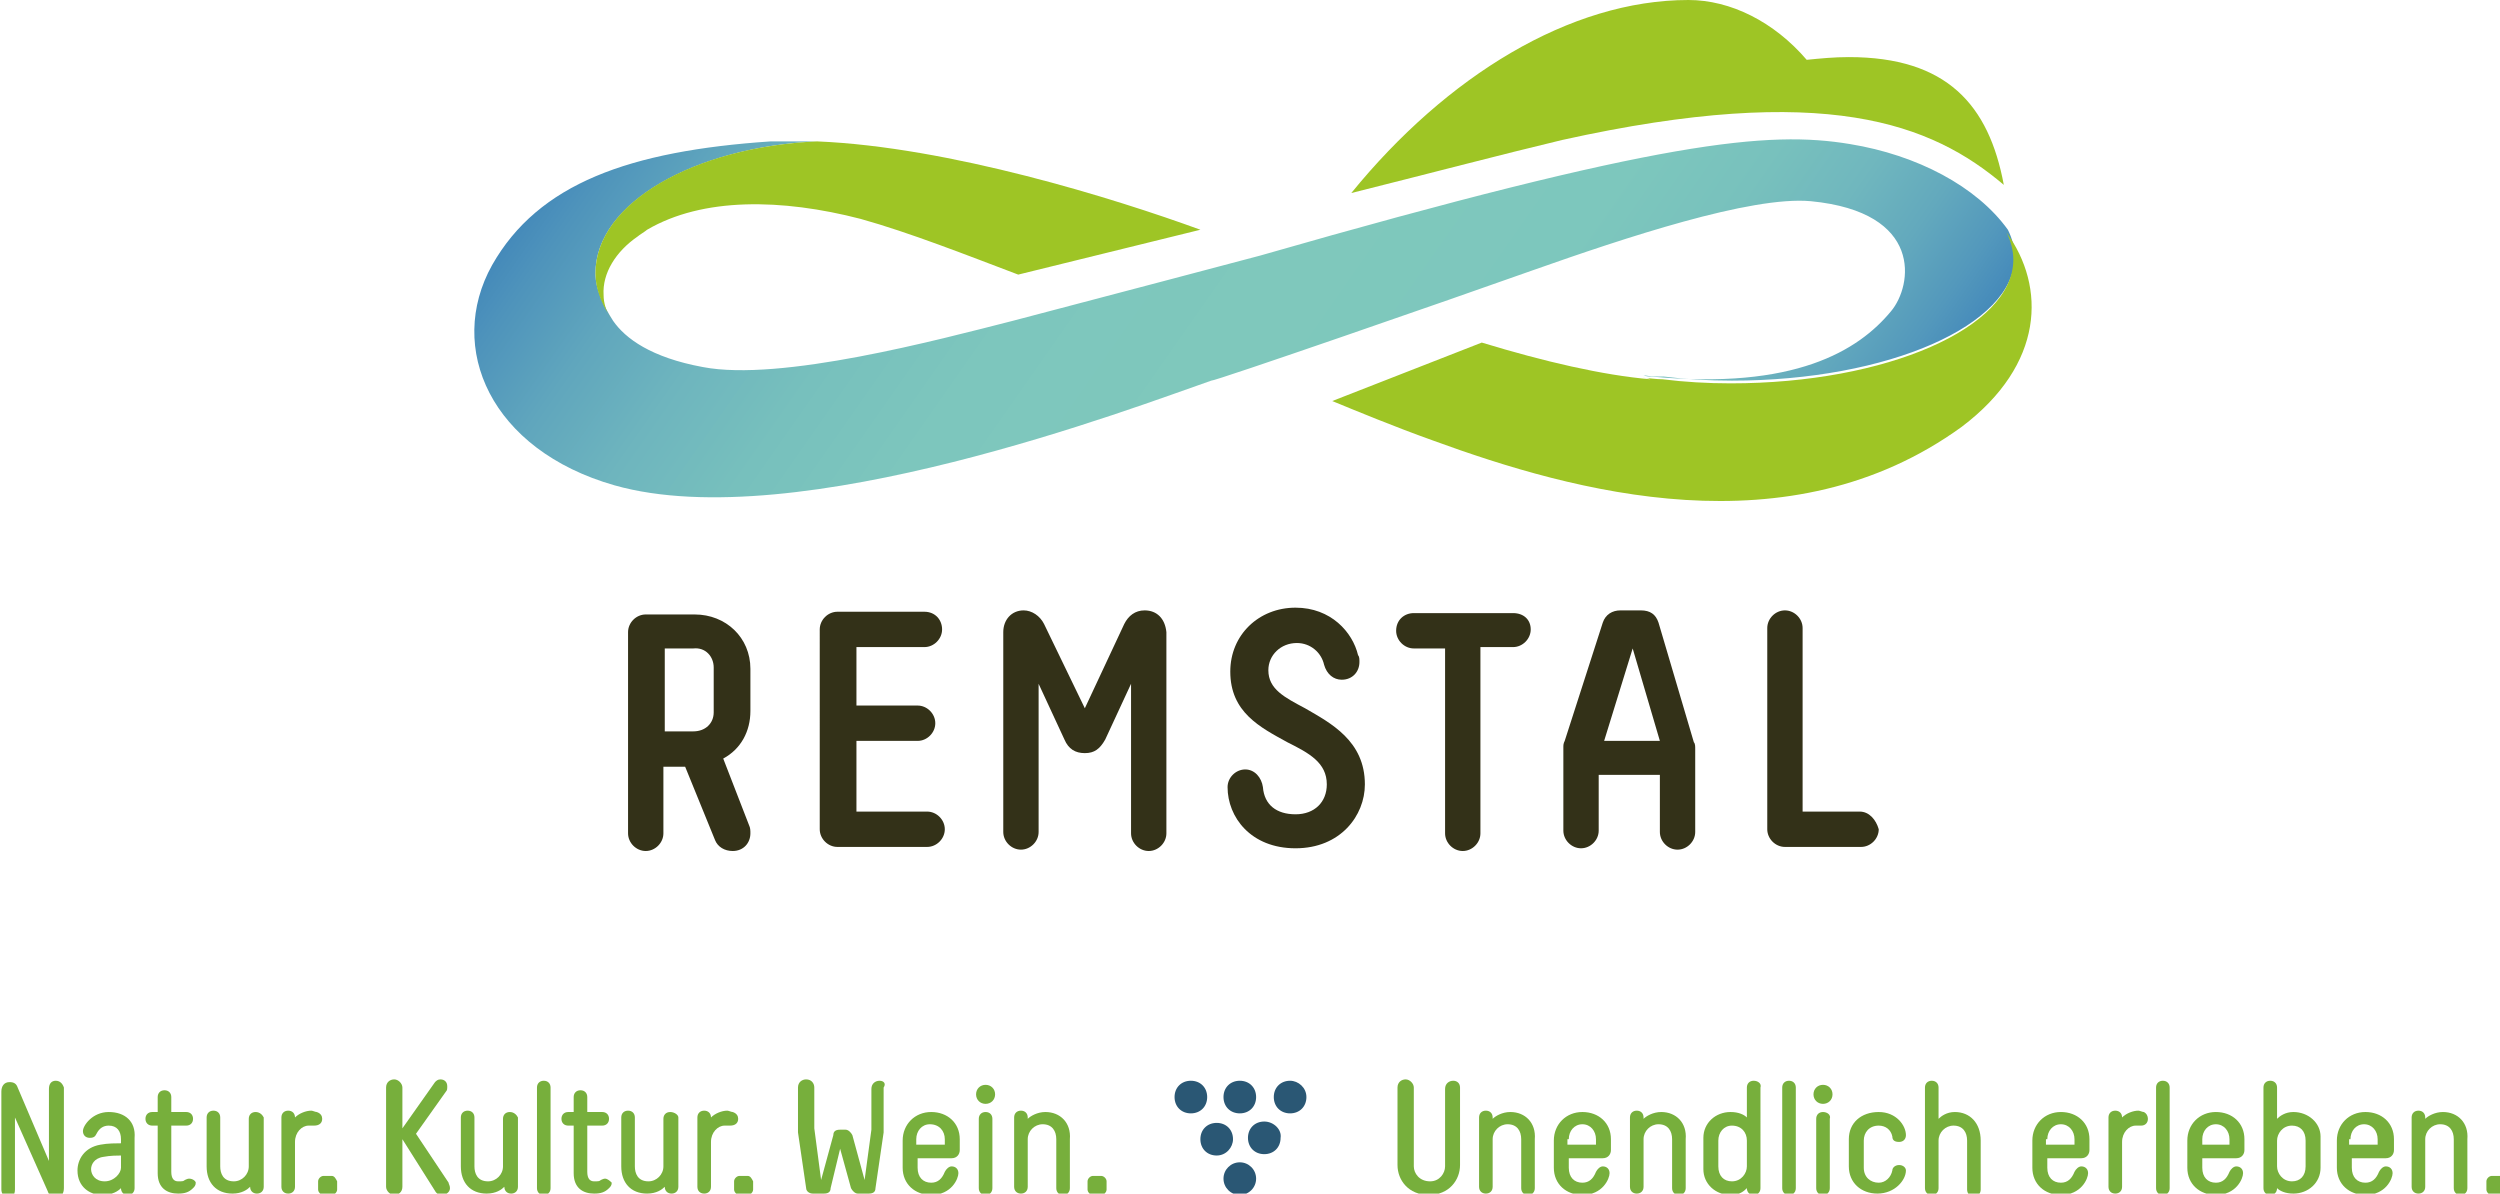 <?xml version="1.0" encoding="utf-8"?>
<!-- Generator: Adobe Illustrator 23.1.1, SVG Export Plug-In . SVG Version: 6.00 Build 0)  -->
<svg version="1.1" id="Ebene_1" xmlns="http://www.w3.org/2000/svg" xmlns:xlink="http://www.w3.org/1999/xlink" x="0px" y="0px"
	 viewBox="0 0 183.9 87.8" style="enable-background:new 0 0 183.9 87.8;" xml:space="preserve">
<style type="text/css">
	.st0{fill:#333118;}
	.st1{fill:url(#SVGID_5_);}
	.st2{fill:url(#SVGID_6_);}
	.st3{fill:#9EC525;}
	.st4{fill:url(#SVGID_7_);}
	.st5{fill:#2A5774;}
	.st6{fill:#77AF3C;}
</style>
<g>
	<path class="st0" d="M53.2,55.8c1.3-0.7,2-2,2-3.5v-3.1c0-2.3-1.8-4-4.1-4h-3.6c-0.7,0-1.3,0.6-1.3,1.3v14.8c0,0.7,0.6,1.3,1.3,1.3
		c0.7,0,1.3-0.6,1.3-1.3v-4.9h1.6l2.2,5.4c0.2,0.5,0.7,0.8,1.3,0.8c0.8,0,1.3-0.6,1.3-1.3c0-0.2,0-0.4-0.1-0.6L53.2,55.8z
		 M52.5,49.1v3.3c0,0.8-0.6,1.4-1.5,1.4h-2.1v-6.1H51C51.9,47.6,52.5,48.3,52.5,49.1z"/>
	<path class="st0" d="M68.2,59.7H63v-5.2h4.5c0.7,0,1.3-0.6,1.3-1.3c0-0.7-0.6-1.3-1.3-1.3H63v-4.3h5c0.7,0,1.3-0.6,1.3-1.3
		c0-0.7-0.5-1.3-1.3-1.3h-6.4c-0.7,0-1.3,0.6-1.3,1.3V61c0,0.7,0.6,1.3,1.3,1.3h6.6c0.7,0,1.3-0.6,1.3-1.3
		C69.5,60.3,68.9,59.7,68.2,59.7z"/>
	<path class="st0" d="M84.2,44.9c-0.7,0-1.2,0.4-1.5,1l-2.9,6.2l-3-6.2c-0.3-0.6-0.9-1-1.5-1c-0.9,0-1.5,0.7-1.5,1.6v14.7
		c0,0.7,0.6,1.3,1.3,1.3c0.7,0,1.3-0.6,1.3-1.3v-7.5c0-1.1,0-2.4,0-3.4l1.9,4.1c0.3,0.7,0.8,1,1.5,1c0.7,0,1.1-0.3,1.5-1l1.9-4.1
		c0,1,0,2.3,0,3.5v7.5c0,0.7,0.6,1.3,1.3,1.3c0.7,0,1.3-0.6,1.3-1.3V46.5C85.7,45.5,85.1,44.9,84.2,44.9z"/>
	<path class="st0" d="M96,52.1c-1.5-0.8-2.7-1.4-2.7-2.8c0-1.1,0.9-2,2.1-2c1,0,1.8,0.7,2,1.6c0.2,0.7,0.7,1.1,1.3,1.1
		c0.8,0,1.3-0.6,1.3-1.3c0-0.2,0-0.4-0.1-0.5c-0.4-1.7-2-3.5-4.6-3.5c-2.7,0-4.8,2-4.8,4.7c0,3,2.2,4.1,4.2,5.2
		c1.6,0.8,2.9,1.5,2.9,3.1c0,1.3-0.9,2.2-2.3,2.2c-1.4,0-2.3-0.7-2.4-2c-0.1-0.7-0.6-1.3-1.3-1.3c-0.7,0-1.3,0.6-1.3,1.3
		c0,2.2,1.7,4.5,5,4.5c3.3,0,5.1-2.4,5.1-4.7C100.4,54.5,97.9,53.2,96,52.1z"/>
	<path class="st0" d="M111.3,45.1H104c-0.7,0-1.3,0.5-1.3,1.3c0,0.7,0.6,1.3,1.3,1.3h2.3v13.6c0,0.7,0.6,1.3,1.3,1.3
		c0.7,0,1.3-0.6,1.3-1.3V47.6h2.4c0.7,0,1.3-0.6,1.3-1.3C112.6,45.6,112.1,45.1,111.3,45.1z"/>
	<path class="st0" d="M122,45.8c-0.2-0.6-0.6-0.9-1.3-0.9h-1.5c-0.6,0-1.1,0.3-1.3,0.9l-2.8,8.7c-0.1,0.2-0.1,0.3-0.1,0.5v6.1
		c0,0.7,0.6,1.3,1.3,1.3c0.7,0,1.3-0.6,1.3-1.3V57h4.5v4.2c0,0.7,0.6,1.3,1.3,1.3c0.7,0,1.3-0.6,1.3-1.3v-6.1c0-0.2,0-0.4-0.1-0.5
		L122,45.8z M122.1,54.5h-4.1l2.1-6.8L122.1,54.5z"/>
	<path class="st0" d="M136.8,59.7h-4.2V46.2c0-0.7-0.6-1.3-1.3-1.3c-0.7,0-1.3,0.6-1.3,1.3V61c0,0.7,0.6,1.3,1.3,1.3h5.6
		c0.7,0,1.3-0.6,1.3-1.3C138,60.3,137.5,59.7,136.8,59.7z"/>
</g>
<g>
	<g>
		<defs>
			<path id="SVGID_1_" d="M60.7,10.4c-0.1,0-0.2,0-0.3,0C60.5,10.4,60.6,10.4,60.7,10.4 M60.1,10.4c0.1,0,0.2,0,0.3,0
				C60.3,10.4,60.2,10.4,60.1,10.4z"/>
		</defs>
		<clipPath id="SVGID_2_">
			<use xlink:href="#SVGID_1_"  style="overflow:visible;"/>
		</clipPath>
	</g>
	<g>
		<defs>
			<path id="SVGID_3_" d="M60.7,10.4c-0.1,0-0.2,0-0.3,0C60.5,10.4,60.6,10.4,60.7,10.4 M60.1,10.4c0.1,0,0.2,0,0.3,0
				C60.3,10.4,60.2,10.4,60.1,10.4z"/>
		</defs>
		<clipPath id="SVGID_4_">
			<use xlink:href="#SVGID_3_"  style="overflow:visible;"/>
		</clipPath>
	</g>
	<g>
		<linearGradient id="SVGID_5_" gradientUnits="userSpaceOnUse" x1="60.16" y1="10.464" x2="60.778" y2="10.464">
			<stop  offset="0" style="stop-color:#478BBC"/>
			<stop  offset="3.764308e-02" style="stop-color:#599EBE"/>
			<stop  offset="8.026711e-02" style="stop-color:#68ADBE"/>
			<stop  offset="0.131" style="stop-color:#73BABE"/>
			<stop  offset="0.193" style="stop-color:#7BC3BE"/>
			<stop  offset="0.28" style="stop-color:#7FC8BD"/>
			<stop  offset="0.523" style="stop-color:#80C9BD"/>
			<stop  offset="0.744" style="stop-color:#7FC8BD"/>
			<stop  offset="0.824" style="stop-color:#7BC3BE"/>
			<stop  offset="0.881" style="stop-color:#73BABE"/>
			<stop  offset="0.927" style="stop-color:#68ADBE"/>
			<stop  offset="0.966" style="stop-color:#599EBE"/>
			<stop  offset="1" style="stop-color:#478BBC"/>
		</linearGradient>
		<path class="st1" d="M60.2,10.5c0.2,0,0.4,0,0.6,0C60.6,10.5,60.4,10.5,60.2,10.5z"/>
		<linearGradient id="SVGID_6_" gradientUnits="userSpaceOnUse" x1="52.668" y1="-3.999" x2="128.168" y2="48.867">
			<stop  offset="0" style="stop-color:#458ABA"/>
			<stop  offset="2.819213e-02" style="stop-color:#4E93BB"/>
			<stop  offset="9.845429e-02" style="stop-color:#60A6BD"/>
			<stop  offset="0.175" style="stop-color:#6EB5BE"/>
			<stop  offset="0.261" style="stop-color:#77C0BD"/>
			<stop  offset="0.363" style="stop-color:#7DC6BD"/>
			<stop  offset="0.523" style="stop-color:#7FC8BC"/>
			<stop  offset="0.698" style="stop-color:#7DC7BD"/>
			<stop  offset="0.786" style="stop-color:#78C1BD"/>
			<stop  offset="0.855" style="stop-color:#70B7BE"/>
			<stop  offset="0.914" style="stop-color:#63A9BD"/>
			<stop  offset="0.966" style="stop-color:#5398BC"/>
			<stop  offset="1" style="stop-color:#458ABA"/>
		</linearGradient>
		<path class="st2" d="M112.7,19.9c6.8-2.4,16.1-5.5,20.5-5.1c8.3,0.8,7.5,6.2,5.9,8.1c-2.4,2.9-7.1,5.8-17.6,4.8
			c-0.2,0-0.4,0-0.6-0.1c0.5,0.1,1,0.1,1.5,0.1c1.6,0.2,3.3,0.3,5,0.3c11.5,0,20.8-4.1,20.8-9.1c0-0.7-0.2-1.4-0.5-2
			c-2.3-3.2-6.7-5.5-11.6-6.3c-6-1-13.8-0.3-43.4,8.2c0,0-13.6,3.6-18.2,4.8c-5.5,1.4-17.1,4.5-22.8,3.4c-3.8-0.7-5.7-2.1-6.6-3.4
			c0,0,0,0,0,0c-0.7-1.1-1.3-2.3-1.3-3.5c0-5.2,7.4-9.3,16.3-9.7c-1.2,0-2.3,0-3.4,0c-10.4,0.7-17.1,3.1-20.5,9.1
			c-3.4,6.1-0.1,13.6,9,16.2c13.4,3.8,38.4-5.8,43.9-7.7C89.2,28.1,106.8,22,112.7,19.9z"/>
	</g>
	<path class="st3" d="M136,4.2c-1.1,0-2.1,0.1-3.1,0.2c-2.4-2.8-5.6-4.4-8.7-4.4c-8.7,0-17.8,5.6-24.8,14.2
		c5.2-1.3,11.3-2.9,15.5-3.9c19.4-4.3,27.2-1.2,32.5,3.3C146.3,7.7,143.2,4.2,136,4.2z"/>
	<path class="st3" d="M147.6,17.1c0.3,0.6,0.5,1.3,0.5,2l0,0c0,0,0,0,0,0c0,0,0,0,0,0c0,5-9.3,9.1-20.8,9.1c-1.7,0-3.4-0.1-5-0.3
		c-0.5,0-1-0.1-1.5-0.1c0.2,0,0.4,0,0.6,0.1c-3.5-0.3-7.8-1.3-12.4-2.7l-11,4.3c1.7,0.7,4.6,1.9,7.4,2.9c10.4,3.8,26.2,8.2,38.9-1
		C150.4,26.8,150.5,21.1,147.6,17.1z"/>
	<g>
		<linearGradient id="SVGID_7_" gradientUnits="userSpaceOnUse" x1="60.16" y1="10.464" x2="60.778" y2="10.464">
			<stop  offset="0" style="stop-color:#478BBC"/>
			<stop  offset="3.764308e-02" style="stop-color:#599EBE"/>
			<stop  offset="8.026711e-02" style="stop-color:#68ADBE"/>
			<stop  offset="0.131" style="stop-color:#73BABE"/>
			<stop  offset="0.193" style="stop-color:#7BC3BE"/>
			<stop  offset="0.28" style="stop-color:#7FC8BD"/>
			<stop  offset="0.523" style="stop-color:#80C9BD"/>
			<stop  offset="0.744" style="stop-color:#7FC8BD"/>
			<stop  offset="0.824" style="stop-color:#7BC3BE"/>
			<stop  offset="0.881" style="stop-color:#73BABE"/>
			<stop  offset="0.927" style="stop-color:#68ADBE"/>
			<stop  offset="0.966" style="stop-color:#599EBE"/>
			<stop  offset="1" style="stop-color:#478BBC"/>
		</linearGradient>
		<path class="st4" d="M60.2,10.5c0.2,0,0.4,0,0.6,0C60.6,10.5,60.4,10.5,60.2,10.5z"/>
		<path class="st3" d="M60.1,10.4c-9,0.4-16.3,4.5-16.3,9.7c0,1.1,0.4,2.1,1,3.1c0,0.1,0.1,0.1,0.1,0.2c-0.3-0.5-0.5-1.1-0.5-1.7
			c-0.1-1.6,0.9-3.2,2.5-4.3c0.1-0.1,0.6-0.4,0.7-0.5c4.1-2.4,9.9-2.3,15.7-0.8c3.6,1,7.9,2.7,11.6,4.1l13.4-3.3
			C82,14.6,69.8,10.8,60.1,10.4c-0.1,0-0.2,0-0.3,0C59.9,10.4,60,10.4,60.1,10.4z"/>
	</g>
</g>
<g>
	<path class="st5" d="M94.9,79.5c-0.7,0-1.2,0.5-1.2,1.2c0,0.7,0.5,1.2,1.2,1.2c0.7,0,1.2-0.5,1.2-1.2C96.1,80,95.5,79.5,94.9,79.5z
		"/>
	<path class="st5" d="M91.2,81.9c0.7,0,1.2-0.5,1.2-1.2c0-0.7-0.5-1.2-1.2-1.2S90,80,90,80.7C90,81.4,90.5,81.9,91.2,81.9z"/>
	<path class="st5" d="M88.8,80.7c0-0.7-0.5-1.2-1.2-1.2c-0.7,0-1.2,0.5-1.2,1.2c0,0.7,0.5,1.2,1.2,1.2
		C88.3,81.9,88.8,81.4,88.8,80.7z"/>
	<circle class="st5" cx="91.2" cy="86.7" r="1.2"/>
	<path class="st5" d="M93,82.5c-0.7,0-1.2,0.5-1.2,1.2c0,0.7,0.5,1.2,1.2,1.2c0.7,0,1.2-0.5,1.2-1.2C94.3,83.1,93.7,82.5,93,82.5z"
		/>
	<path class="st5" d="M90.7,83.8c0-0.7-0.5-1.2-1.2-1.2s-1.2,0.5-1.2,1.2c0,0.7,0.5,1.2,1.2,1.2S90.7,84.4,90.7,83.8z"/>
	<path class="st6" d="M4.1,79.5c-0.3,0-0.5,0.2-0.5,0.6v3.9c0,0.6,0,1.1,0,1.4l-2.3-5.4c-0.1-0.3-0.3-0.4-0.6-0.4
		c-0.4,0-0.6,0.3-0.6,0.7v7.2c0,0.3,0.2,0.6,0.5,0.6c0.3,0,0.5-0.2,0.5-0.6v-3.8c0-0.5,0-1.1,0-1.5l2.4,5.4c0.1,0.3,0.3,0.5,0.6,0.5
		c0.4,0,0.6-0.3,0.6-0.7V80C4.6,79.7,4.4,79.5,4.1,79.5z"/>
	<path class="st6" d="M8,81.8c-1.2,0-1.9,1-1.9,1.4c0,0.3,0.2,0.5,0.5,0.5c0.3,0,0.4-0.1,0.5-0.3C7.3,83,7.6,82.8,8,82.8
		c0.6,0,0.9,0.4,0.9,1v0.3c-0.3,0-1,0-1.5,0.1c-1.2,0.2-1.7,1.1-1.7,1.9c0,1.2,0.9,1.8,1.8,1.8c0.8,0,1.2-0.3,1.4-0.5l0,0
		c0,0.3,0.2,0.5,0.5,0.5c0.3,0,0.5-0.2,0.5-0.5v-3.7C10,82.5,9.2,81.8,8,81.8z M8.9,85v0.9c0,0.4-0.5,1-1.2,1c-0.7,0-1-0.5-1-0.9
		c0-0.3,0.2-0.8,0.9-0.9C8.1,85,8.7,85,8.9,85z"/>
	<path class="st6" d="M13.9,86.7c-0.1,0-0.3,0.1-0.3,0.1c-0.1,0.1-0.2,0.1-0.5,0.1c-0.3,0-0.5-0.2-0.5-0.7v-3.4h1.1
		c0.3,0,0.5-0.2,0.5-0.5c0-0.3-0.2-0.5-0.5-0.5h-1.1v-1.1c0-0.3-0.2-0.5-0.5-0.5c-0.3,0-0.5,0.2-0.5,0.5v1.1h-0.4
		c-0.3,0-0.5,0.2-0.5,0.5c0,0.3,0.2,0.5,0.5,0.5h0.4v3.5c0,1.1,0.7,1.5,1.5,1.5c0.5,0,0.8-0.1,1.1-0.4c0.1-0.1,0.2-0.2,0.2-0.4
		C14.4,86.9,14.2,86.7,13.9,86.7z"/>
	<path class="st6" d="M18.8,81.8c-0.3,0-0.5,0.2-0.5,0.5v3.5c0,0.6-0.5,1.1-1.1,1.1c-0.8,0-1-0.6-1-1.1v-3.6c0-0.3-0.2-0.5-0.5-0.5
		c-0.3,0-0.5,0.2-0.5,0.5v3.6c0,1.2,0.7,2,1.9,2c0.7,0,1.1-0.3,1.3-0.5l0,0c0,0.3,0.2,0.5,0.5,0.5c0.3,0,0.5-0.2,0.5-0.5v-5.1
		C19.3,82,19.1,81.8,18.8,81.8z"/>
	<path class="st6" d="M23.7,82.3c0-0.2-0.1-0.4-0.4-0.5c-0.1,0-0.3-0.1-0.4-0.1c-0.4,0-0.9,0.2-1.2,0.5c0-0.3-0.2-0.5-0.5-0.5
		c-0.3,0-0.5,0.2-0.5,0.5v5.1c0,0.3,0.2,0.5,0.5,0.5c0.3,0,0.5-0.2,0.5-0.5V84c0-0.7,0.5-1.2,1-1.2c0.1,0,0.2,0,0.2,0
		c0.1,0,0.1,0,0.2,0C23.5,82.8,23.7,82.6,23.7,82.3z"/>
	<path class="st6" d="M24.4,86.5h-0.6c-0.2,0-0.4,0.2-0.4,0.4v0.6c0,0.2,0.2,0.4,0.4,0.4h0.6c0.2,0,0.4-0.2,0.4-0.4v-0.6
		C24.7,86.7,24.6,86.5,24.4,86.5z"/>
	<path class="st6" d="M30.6,83.4l2.2-3.1c0.1-0.1,0.1-0.2,0.1-0.4c0-0.3-0.2-0.5-0.5-0.5c-0.2,0-0.3,0.1-0.4,0.2l-2.4,3.4V80
		c0-0.3-0.3-0.6-0.6-0.6c-0.3,0-0.6,0.2-0.6,0.6v7.3c0,0.3,0.3,0.6,0.6,0.6c0.3,0,0.6-0.2,0.6-0.6v-3.5l2.4,3.8
		c0.1,0.2,0.3,0.3,0.5,0.3c0.3,0,0.6-0.2,0.6-0.5c0-0.2-0.1-0.3-0.1-0.4L30.6,83.4z"/>
	<path class="st6" d="M37.5,81.8c-0.3,0-0.5,0.2-0.5,0.5v3.5c0,0.6-0.5,1.1-1.1,1.1c-0.8,0-1-0.6-1-1.1v-3.6c0-0.3-0.2-0.5-0.5-0.5
		c-0.3,0-0.5,0.2-0.5,0.5v3.6c0,1.2,0.7,2,1.9,2c0.7,0,1.1-0.3,1.3-0.5l0,0c0,0.3,0.2,0.5,0.5,0.5c0.3,0,0.5-0.2,0.5-0.5v-5.1
		C38,82,37.8,81.8,37.5,81.8z"/>
	<path class="st6" d="M40,79.5c-0.3,0-0.5,0.2-0.5,0.5v7.4c0,0.3,0.2,0.5,0.5,0.5c0.3,0,0.5-0.2,0.5-0.5V80
		C40.5,79.7,40.3,79.5,40,79.5z"/>
	<path class="st6" d="M44.5,86.7c-0.1,0-0.3,0.1-0.3,0.1c-0.1,0.1-0.2,0.1-0.5,0.1c-0.3,0-0.5-0.2-0.5-0.7v-3.4h1.1
		c0.3,0,0.5-0.2,0.5-0.5c0-0.3-0.2-0.5-0.5-0.5h-1.1v-1.1c0-0.3-0.2-0.5-0.5-0.5c-0.3,0-0.5,0.2-0.5,0.5v1.1h-0.4
		c-0.3,0-0.5,0.2-0.5,0.5c0,0.3,0.2,0.5,0.5,0.5h0.4v3.5c0,1.1,0.7,1.5,1.5,1.5c0.5,0,0.8-0.1,1.1-0.4c0.1-0.1,0.2-0.2,0.2-0.4
		C44.9,86.9,44.7,86.7,44.5,86.7z"/>
	<path class="st6" d="M49.3,81.8c-0.3,0-0.5,0.2-0.5,0.5v3.5c0,0.6-0.5,1.1-1.1,1.1c-0.8,0-1-0.6-1-1.1v-3.6c0-0.3-0.2-0.5-0.5-0.5
		c-0.3,0-0.5,0.2-0.5,0.5v3.6c0,1.2,0.7,2,1.9,2c0.7,0,1.1-0.3,1.3-0.5l0,0c0,0.3,0.2,0.5,0.5,0.5c0.3,0,0.5-0.2,0.5-0.5v-5.1
		C49.9,82,49.6,81.8,49.3,81.8z"/>
	<path class="st6" d="M54.3,82.3c0-0.2-0.1-0.4-0.4-0.5c-0.1,0-0.3-0.1-0.4-0.1c-0.4,0-0.9,0.2-1.2,0.5c0-0.3-0.2-0.5-0.5-0.5
		c-0.3,0-0.5,0.2-0.5,0.5v5.1c0,0.3,0.2,0.5,0.5,0.5s0.5-0.2,0.5-0.5V84c0-0.7,0.5-1.2,1-1.2c0.1,0,0.2,0,0.2,0c0.1,0,0.1,0,0.2,0
		C54.1,82.8,54.3,82.6,54.3,82.3z"/>
	<path class="st6" d="M55,86.5h-0.6c-0.2,0-0.4,0.2-0.4,0.4v0.6c0,0.2,0.2,0.4,0.4,0.4H55c0.2,0,0.4-0.2,0.4-0.4v-0.6
		C55.3,86.7,55.2,86.5,55,86.5z"/>
	<path class="st6" d="M64.7,79.5c-0.3,0-0.6,0.2-0.6,0.6l0,3l-0.5,3.7l-0.9-3.3c-0.1-0.2-0.3-0.4-0.5-0.4h-0.4
		c-0.3,0-0.5,0.1-0.5,0.4l-0.9,3.3L59.9,83v-3c0-0.3-0.2-0.6-0.6-0.6c-0.3,0-0.6,0.2-0.6,0.6v3c0,0.1,0,0.2,0,0.3l0.6,4.1
		c0,0.2,0.2,0.4,0.5,0.4h0.8c0.3,0,0.5-0.1,0.5-0.4l0.7-2.9l0.8,2.9c0.1,0.2,0.3,0.4,0.5,0.4h0.8c0.3,0,0.5-0.1,0.5-0.4l0.6-4.1
		c0-0.1,0-0.2,0-0.3v-3C65.2,79.7,65,79.5,64.7,79.5z"/>
	<path class="st6" d="M68.5,81.8c-1.2,0-2.1,0.9-2.1,2.1v2c0,1.2,0.9,2,2.1,2c1.5,0,2-1.2,2-1.6c0-0.3-0.2-0.5-0.5-0.5
		c-0.2,0-0.4,0.2-0.5,0.4c-0.2,0.5-0.5,0.8-1,0.8c-0.6,0-1-0.4-1-1.1v-0.7h2.5c0.4,0,0.6-0.3,0.6-0.6v-0.8
		C70.6,82.6,69.7,81.8,68.5,81.8z M69.5,83.8v0.4h-2.1v-0.4c0-0.6,0.4-1.1,1-1.1C69.1,82.7,69.5,83.2,69.5,83.8z"/>
	<path class="st6" d="M72.5,79.8c-0.4,0-0.7,0.3-0.7,0.7c0,0.4,0.3,0.7,0.7,0.7s0.7-0.3,0.7-0.7S72.9,79.8,72.5,79.8z"/>
	<path class="st6" d="M72.5,81.8c-0.3,0-0.5,0.2-0.5,0.5v5.1c0,0.3,0.2,0.5,0.5,0.5c0.3,0,0.5-0.2,0.5-0.5v-5.1
		C73,82,72.8,81.8,72.5,81.8z"/>
	<path class="st6" d="M76.9,81.8c-0.6,0-1.1,0.3-1.3,0.5l0-0.1c0-0.3-0.2-0.5-0.5-0.5c-0.3,0-0.5,0.2-0.5,0.5v5.1
		c0,0.3,0.2,0.5,0.5,0.5s0.5-0.2,0.5-0.5v-3.5c0-0.6,0.5-1.1,1.1-1.1c0.7,0,1,0.5,1,1.1v3.6c0,0.3,0.2,0.5,0.5,0.5s0.5-0.2,0.5-0.5
		v-3.6C78.8,82.6,78,81.8,76.9,81.8z"/>
	<path class="st6" d="M81,86.5h-0.6c-0.2,0-0.4,0.2-0.4,0.4v0.6c0,0.2,0.2,0.4,0.4,0.4H81c0.2,0,0.4-0.2,0.4-0.4v-0.6
		C81.4,86.7,81.2,86.5,81,86.5z"/>
	<path class="st6" d="M106.9,79.5c-0.3,0-0.6,0.2-0.6,0.6v5.7c0,0.5-0.4,1.1-1.1,1.1c-0.8,0-1.2-0.6-1.2-1.1V80
		c0-0.3-0.3-0.6-0.6-0.6s-0.6,0.2-0.6,0.6v5.7c0,1.1,0.8,2.2,2.3,2.2c1.5,0,2.3-1.1,2.3-2.2V80C107.4,79.7,107.2,79.5,106.9,79.5z"
		/>
	<path class="st6" d="M111.1,81.8c-0.6,0-1.1,0.3-1.3,0.5l0-0.1c0-0.3-0.2-0.5-0.5-0.5c-0.3,0-0.5,0.2-0.5,0.5v5.1
		c0,0.3,0.2,0.5,0.5,0.5c0.3,0,0.5-0.2,0.5-0.5v-3.5c0-0.6,0.5-1.1,1.1-1.1c0.7,0,1,0.5,1,1.1v3.6c0,0.3,0.2,0.5,0.5,0.5
		c0.3,0,0.5-0.2,0.5-0.5v-3.6C113,82.6,112.2,81.8,111.1,81.8z"/>
	<path class="st6" d="M116.4,81.8c-1.2,0-2.1,0.9-2.1,2.1v2c0,1.2,0.9,2,2.1,2c1.5,0,2-1.2,2-1.6c0-0.3-0.2-0.5-0.5-0.5
		c-0.2,0-0.4,0.2-0.5,0.4c-0.2,0.5-0.5,0.8-1,0.8c-0.6,0-1-0.4-1-1.1v-0.7h2.5c0.4,0,0.6-0.3,0.6-0.6v-0.8
		C118.5,82.6,117.6,81.8,116.4,81.8z M115.4,83.8c0-0.6,0.4-1.1,1-1.1c0.6,0,1,0.5,1,1.1v0.4h-2.1V83.8z"/>
	<path class="st6" d="M122.2,81.8c-0.6,0-1.1,0.3-1.3,0.5l0-0.1c0-0.3-0.2-0.5-0.5-0.5c-0.3,0-0.5,0.2-0.5,0.5v5.1
		c0,0.3,0.2,0.5,0.5,0.5c0.3,0,0.5-0.2,0.5-0.5v-3.5c0-0.6,0.5-1.1,1.1-1.1c0.7,0,1,0.5,1,1.1v3.6c0,0.3,0.2,0.5,0.5,0.5
		c0.3,0,0.5-0.2,0.5-0.5v-3.6C124.1,82.6,123.3,81.8,122.2,81.8z"/>
	<path class="st6" d="M129,79.5c-0.3,0-0.5,0.2-0.5,0.5v2.2c-0.2-0.2-0.6-0.4-1.2-0.4c-1.1,0-2,0.8-2,1.9V86c0,1.1,0.9,1.9,2,1.9
		c0.7,0,1-0.3,1.2-0.5c0,0.3,0.2,0.5,0.5,0.5c0.3,0,0.5-0.2,0.5-0.5V80C129.6,79.7,129.3,79.5,129,79.5z M128.5,83.9v1.9
		c0,0.5-0.4,1.1-1.1,1.1c-0.6,0-1-0.4-1-1.1v-1.9c0-0.6,0.4-1.1,1-1.1C128.1,82.8,128.5,83.3,128.5,83.9z"/>
	<path class="st6" d="M131.6,79.5c-0.3,0-0.5,0.2-0.5,0.5v7.4c0,0.3,0.2,0.5,0.5,0.5c0.3,0,0.5-0.2,0.5-0.5V80
		C132.1,79.7,131.9,79.5,131.6,79.5z"/>
	<path class="st6" d="M134.1,79.8c-0.4,0-0.7,0.3-0.7,0.7c0,0.4,0.3,0.7,0.7,0.7c0.4,0,0.7-0.3,0.7-0.7S134.5,79.8,134.1,79.8z"/>
	<path class="st6" d="M134.1,81.8c-0.3,0-0.5,0.2-0.5,0.5v5.1c0,0.3,0.2,0.5,0.5,0.5c0.3,0,0.5-0.2,0.5-0.5v-5.1
		C134.7,82,134.4,81.8,134.1,81.8z"/>
	<path class="st6" d="M139.7,85.7c-0.3,0-0.5,0.2-0.5,0.4c-0.1,0.5-0.5,0.9-1,0.9c-0.6,0-1.1-0.4-1.1-1.1v-2c0-0.6,0.4-1.1,1.1-1.1
		c0.5,0,0.9,0.3,1,0.8c0,0.3,0.2,0.4,0.5,0.4c0.3,0,0.5-0.2,0.5-0.5c0-0.7-0.7-1.7-2-1.7c-1.3,0-2.2,0.8-2.2,2v2c0,1.2,0.9,2,2.1,2
		c1.3,0,2.1-1,2.1-1.7C140.2,85.9,140,85.7,139.7,85.7z"/>
	<path class="st6" d="M143.8,81.8c-0.6,0-1,0.3-1.2,0.5V80c0-0.3-0.2-0.5-0.5-0.5c-0.3,0-0.5,0.2-0.5,0.5v7.4c0,0.3,0.2,0.5,0.5,0.5
		c0.3,0,0.5-0.2,0.5-0.5v-3.5c0-0.6,0.5-1.1,1.1-1.1c0.7,0,1,0.5,1,1.1v3.6c0,0.3,0.2,0.5,0.5,0.5c0.3,0,0.5-0.2,0.5-0.5v-3.6
		C145.7,82.6,144.9,81.8,143.8,81.8z"/>
	<path class="st6" d="M151.6,81.8c-1.2,0-2.1,0.9-2.1,2.1v2c0,1.2,0.9,2,2.1,2c1.5,0,2-1.2,2-1.6c0-0.3-0.2-0.5-0.5-0.5
		c-0.2,0-0.4,0.2-0.5,0.4c-0.2,0.5-0.5,0.8-1,0.8c-0.6,0-1-0.4-1-1.1v-0.7h2.5c0.4,0,0.6-0.3,0.6-0.6v-0.8
		C153.7,82.6,152.8,81.8,151.6,81.8z M150.6,83.8c0-0.6,0.4-1.1,1-1.1c0.6,0,1,0.5,1,1.1v0.4h-2.1V83.8z"/>
	<path class="st6" d="M157.7,81.8c-0.1,0-0.3-0.1-0.4-0.1c-0.4,0-0.9,0.2-1.2,0.5c0-0.3-0.2-0.5-0.5-0.5c-0.3,0-0.5,0.2-0.5,0.5v5.1
		c0,0.3,0.2,0.5,0.5,0.5s0.5-0.2,0.5-0.5V84c0-0.7,0.5-1.2,1-1.2c0.1,0,0.2,0,0.2,0c0.1,0,0.1,0,0.2,0c0.3,0,0.5-0.2,0.5-0.5
		C158,82.1,157.9,81.9,157.7,81.8z"/>
	<path class="st6" d="M159.1,79.5c-0.3,0-0.5,0.2-0.5,0.5v7.4c0,0.3,0.2,0.5,0.5,0.5c0.3,0,0.5-0.2,0.5-0.5V80
		C159.6,79.7,159.4,79.5,159.1,79.5z"/>
	<path class="st6" d="M163,81.8c-1.2,0-2.1,0.9-2.1,2.1v2c0,1.2,0.9,2,2.1,2c1.5,0,2-1.2,2-1.6c0-0.3-0.2-0.5-0.5-0.5
		c-0.2,0-0.4,0.2-0.5,0.4c-0.2,0.5-0.5,0.8-1,0.8c-0.6,0-1-0.4-1-1.1v-0.7h2.5c0.4,0,0.6-0.3,0.6-0.6v-0.8
		C165.1,82.6,164.2,81.8,163,81.8z M162,83.8c0-0.6,0.4-1.1,1-1.1c0.6,0,1,0.5,1,1.1v0.4H162V83.8z"/>
	<path class="st6" d="M168.7,81.8c-0.6,0-1,0.3-1.2,0.5V80c0-0.3-0.2-0.5-0.5-0.5s-0.5,0.2-0.5,0.5v7.4c0,0.3,0.2,0.5,0.5,0.5
		c0.3,0,0.5-0.2,0.5-0.5c0.2,0.2,0.6,0.4,1.2,0.4c1.1,0,2-0.8,2-1.9v-2.3C170.7,82.6,169.8,81.8,168.7,81.8z M169.6,83.9v1.9
		c0,0.7-0.4,1.1-1,1.1c-0.7,0-1.1-0.6-1.1-1.1v-1.9c0-0.5,0.4-1.1,1.1-1.1C169.2,82.8,169.6,83.2,169.6,83.9z"/>
	<path class="st6" d="M174,81.8c-1.2,0-2.1,0.9-2.1,2.1v2c0,1.2,0.9,2,2.1,2c1.5,0,2-1.2,2-1.6c0-0.3-0.2-0.5-0.5-0.5
		c-0.2,0-0.4,0.2-0.5,0.4c-0.2,0.5-0.5,0.8-1,0.8c-0.6,0-1-0.4-1-1.1v-0.7h2.5c0.4,0,0.6-0.3,0.6-0.6v-0.8
		C176.1,82.6,175.2,81.8,174,81.8z M172.9,83.8c0-0.6,0.4-1.1,1-1.1c0.6,0,1,0.5,1,1.1v0.4h-2.1V83.8z"/>
	<path class="st6" d="M179.7,81.8c-0.6,0-1.1,0.3-1.3,0.5l0-0.1c0-0.3-0.2-0.5-0.5-0.5c-0.3,0-0.5,0.2-0.5,0.5v5.1
		c0,0.3,0.2,0.5,0.5,0.5c0.3,0,0.5-0.2,0.5-0.5v-3.5c0-0.6,0.5-1.1,1.1-1.1c0.7,0,1,0.5,1,1.1v3.6c0,0.3,0.2,0.5,0.5,0.5
		c0.3,0,0.5-0.2,0.5-0.5v-3.6C181.6,82.6,180.8,81.8,179.7,81.8z"/>
	<path class="st6" d="M183.9,86.5h-0.6c-0.2,0-0.4,0.2-0.4,0.4v0.6c0,0.2,0.2,0.4,0.4,0.4h0.6c0.2,0,0.4-0.2,0.4-0.4v-0.6
		C184.3,86.7,184.1,86.5,183.9,86.5z"/>
</g>
</svg>
